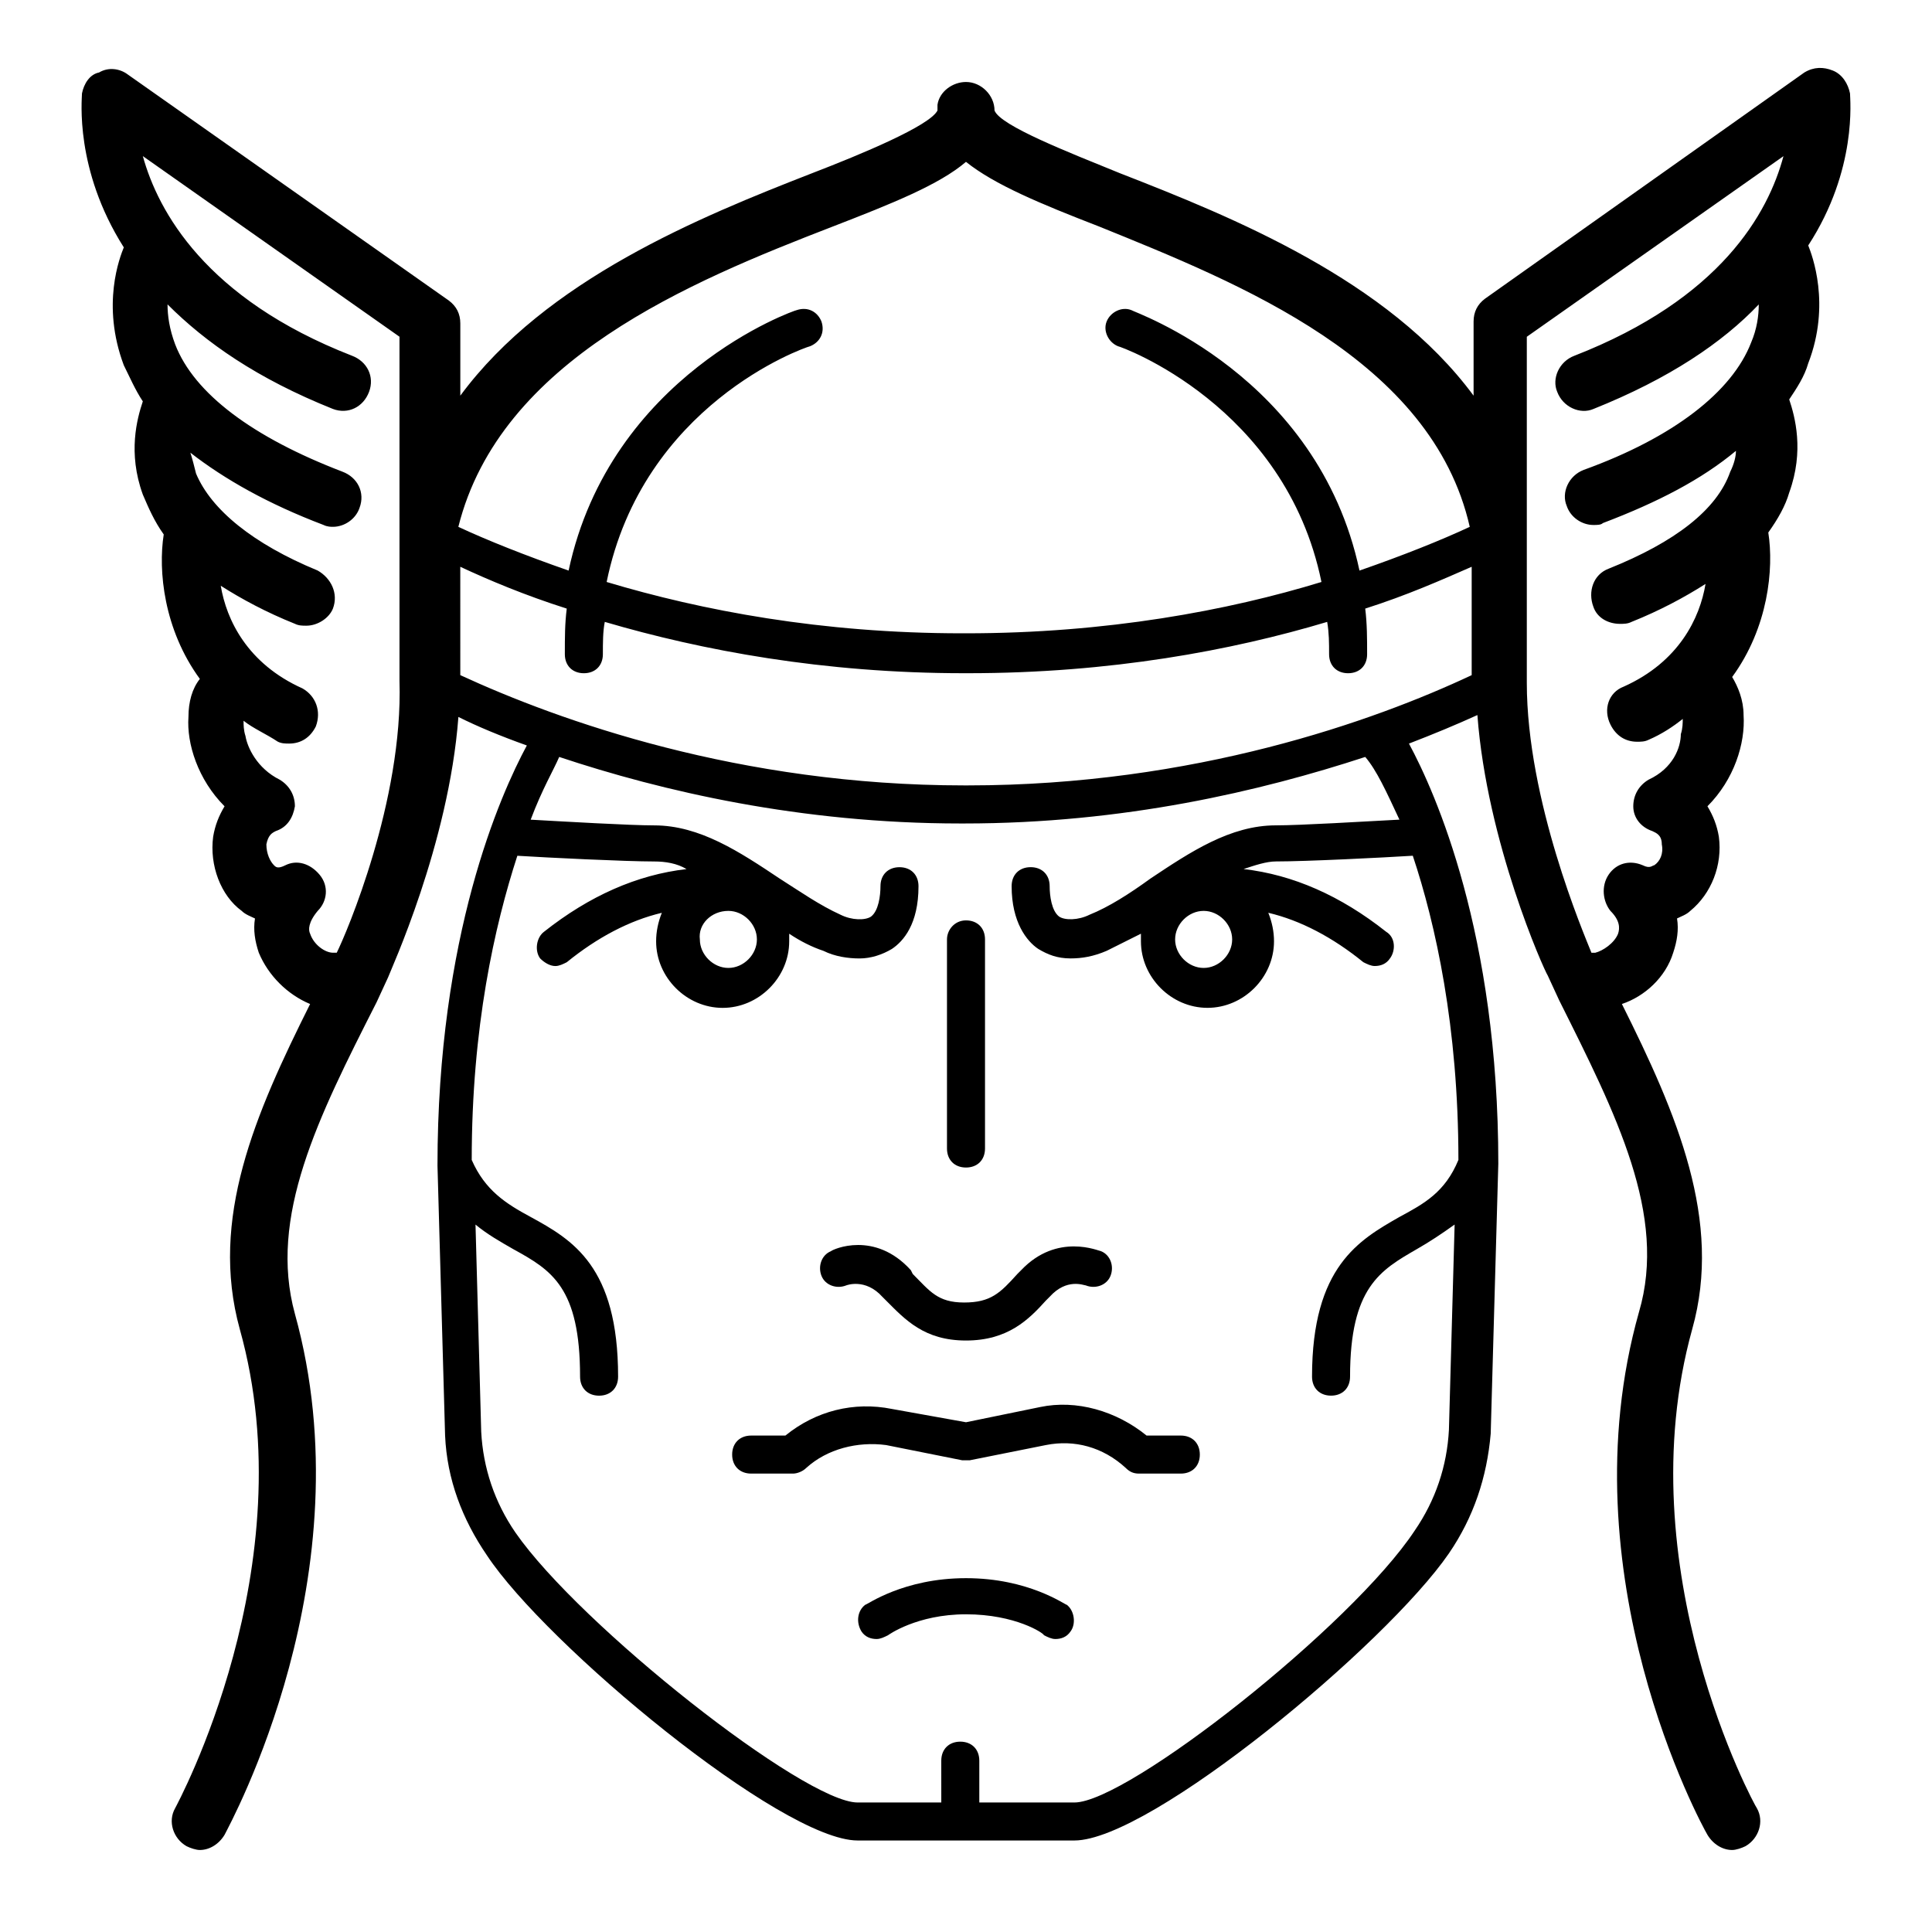 <?xml version="1.0" encoding="UTF-8"?>
<!-- Uploaded to: ICON Repo, www.iconrepo.com, Generator: ICON Repo Mixer Tools -->
<svg fill="#000000" width="800px" height="800px" version="1.1" viewBox="144 144 512 512" xmlns="http://www.w3.org/2000/svg">
 <g>
  <path d="m385.89 481.62-0.504-1.008c-9.574-10.578-20.656-5.543-21.16-5.039-2.519 1.008-3.527 4.031-2.519 6.551 1.008 2.519 4.031 3.527 6.551 2.519 0 0 5.039-2.016 9.574 3.023l1.008 1.008c5.039 5.039 10.078 10.578 21.16 10.578s16.625-5.543 21.16-10.578l1.008-1.008c4.535-5.039 9.07-3.023 9.574-3.023 2.519 1.008 5.543 0 6.551-2.519 1.008-2.519 0-5.543-2.519-6.551-0.504 0-11.586-5.039-21.16 5.039l-1.008 1.008c-4.535 5.039-7.055 7.559-14.105 7.559-7.059-0.004-9.074-3.027-13.609-7.559z"/>
  <path d="m400 562.23c-16.625 0-26.199 7.055-26.703 7.055-2.016 1.512-2.519 4.535-1.008 7.055 1.008 1.512 2.519 2.016 4.031 2.016 1.008 0 2.016-0.504 3.023-1.008 0 0 7.559-5.543 20.656-5.543s20.656 5.039 20.656 5.543c1.008 0.504 2.016 1.008 3.023 1.008 1.512 0 3.023-0.504 4.031-2.016 1.512-2.016 1.008-5.543-1.008-7.055-0.508-0.004-10.078-7.055-26.703-7.055z"/>
  <path d="m419.65 516.88-19.648 4.031-19.648-3.527c-10.078-2.016-20.152 0.504-28.215 7.055h-9.07c-3.023 0-5.039 2.016-5.039 5.039 0 3.023 2.016 5.039 5.039 5.039h11.082c1.008 0 2.519-0.504 3.527-1.512 5.543-5.039 13.602-7.055 21.16-6.047l20.152 4.031h1.008 1.008l20.152-4.031c7.559-1.512 15.113 0.504 21.16 6.047 1.008 1.008 2.016 1.512 3.527 1.512h11.082c3.023 0 5.039-2.016 5.039-5.039 0-3.023-2.016-5.039-5.039-5.039h-9.07c-8.055-6.551-18.637-9.574-28.207-7.559z"/>
  <path d="m394.96 392.95v55.418c0 3.023 2.016 5.039 5.039 5.039s5.039-2.016 5.039-5.039v-55.418c0-3.023-2.016-5.039-5.039-5.039s-5.039 2.519-5.039 5.039z"/>
  <path d="m634.27 168.75c-0.504-2.519-2.016-5.039-4.535-6.047s-5.039-1.008-7.559 0.504l-84.637 59.953c-2.016 1.512-3.023 3.527-3.023 6.047v19.648c-22.672-30.73-63.984-47.359-93.707-58.945-13.602-5.543-31.738-12.594-33.25-16.625 0-4.031-3.527-7.559-7.559-7.559-3.527 0-7.055 2.519-7.559 6.047v1.512c-2.016 4.031-20.152 11.586-33.25 16.625-29.727 11.586-70.535 28.215-93.203 58.945v-19.145c0-2.519-1.008-4.535-3.023-6.047l-85.145-59.953c-2.016-1.512-5.039-2.016-7.559-0.504-2.519 0.504-4.031 3.023-4.535 5.543 0 1.512-2.016 20.152 11.082 40.809-1.008 2.519-6.047 15.113 0 31.234 1.512 3.023 3.023 6.551 5.039 9.574-1.512 4.535-4.031 13.602 0 24.688 1.512 3.527 3.023 7.055 5.543 10.578-1.512 9.574 0 25.191 9.574 38.289-2.016 2.519-3.023 6.047-3.023 10.078-0.504 7.055 2.519 16.625 9.57 23.68-1.512 2.519-2.519 5.039-3.023 8.062-1.008 7.559 2.016 15.617 7.559 19.648 1.008 1.008 2.519 1.512 3.527 2.016-0.504 3.023 0 6.047 1.008 9.07 2.519 6.047 7.559 11.082 13.602 13.602-14.609 29.223-26.703 56.93-18.641 86.152 17.633 62.977-16.625 125.95-17.129 126.96-2.016 3.519-0.504 8.055 3.023 10.07 1.008 0.504 2.519 1.008 3.527 1.008 2.519 0 5.039-1.512 6.551-4.031 1.512-3.023 37.785-69.023 18.641-138.04-7.055-25.695 6.043-51.891 21.66-82.625l3.023-6.551c0.504-1.512 16.121-35.266 18.641-69.023 5.039 2.519 11.082 5.039 18.137 7.559-7.055 13.098-23.68 50.383-23.68 111.34l2.016 71.539c0.504 11.586 4.535 22.168 11.082 31.738 15.621 23.684 78.094 75.574 98.246 75.574h57.438c20.152 0 82.625-51.891 99.25-76.074 6.551-9.574 10.078-20.152 11.082-31.738l2.016-71.539c0-60.961-16.625-98.242-23.68-111.34 6.551-2.519 12.594-5.039 18.137-7.559 2.519 33.754 17.633 67.512 18.641 69.023l3.023 6.551c15.113 30.23 28.719 56.93 21.16 82.625-19.648 69.523 16.625 136.02 18.137 138.54s4.031 4.031 6.551 4.031c1.008 0 2.519-0.504 3.527-1.008 3.527-2.016 5.039-6.551 3.023-10.078-0.504-0.504-34.762-63.48-17.129-126.96 8.062-28.719-4.031-56.93-18.641-86.152 6.047-2.016 11.586-7.055 13.602-13.602 1.008-3.023 1.512-6.047 1.008-9.07 1.008-0.504 2.519-1.008 3.527-2.016 5.543-4.535 8.566-12.09 7.559-19.648-0.504-3.023-1.512-5.543-3.023-8.062 7.055-7.055 10.078-16.625 9.574-24.184 0-4.031-1.512-7.559-3.023-10.078 9.574-13.098 11.082-28.719 9.574-38.289 2.519-3.527 4.535-7.055 5.543-10.578 4.031-11.082 1.512-20.152 0-24.688 2.016-3.023 4.031-6.047 5.039-9.574 6.047-15.617 1.008-28.719 0-31.234 13.09-20.145 11.074-38.785 11.074-40.297zm-233.77 183.39h-0.504-0.504c-59.449 0-107.31-17.129-133.51-29.223l-0.004-28.715c7.559 3.527 17.129 7.559 28.215 11.082-0.504 4.031-0.504 7.559-0.504 12.09 0 3.023 2.016 5.039 5.039 5.039s5.039-2.016 5.039-5.039c0-3.023 0-6.047 0.504-8.566 25.695 7.559 57.938 13.602 95.219 13.602h0.504 0.504c37.785 0 70.031-6.047 95.219-13.602 0.504 3.023 0.504 5.543 0.504 8.566 0 3.023 2.016 5.039 5.039 5.039s5.039-2.016 5.039-5.039c0-4.031 0-8.062-0.504-12.09 11.082-3.527 20.152-7.559 28.215-11.082v28.719c-25.699 12.09-73.559 29.219-133.51 29.219zm-35.773-148.12c15.617-6.047 28.215-11.082 35.266-17.129 7.559 6.047 19.648 11.082 35.266 17.129 37.281 15.113 88.168 35.266 98.242 79.602-7.559 3.527-17.633 7.559-29.223 11.586-11.082-51.891-59.953-68.52-60.457-69.023-2.519-1.008-5.543 0.504-6.551 3.023-1.008 2.519 0.504 5.543 3.023 6.551 0.504 0 44.336 15.617 53.906 62.473-24.688 7.559-56.93 13.602-94.211 13.602h-0.504-0.504c-37.281 0-69.023-6.047-94.211-13.602 9.574-46.855 51.891-61.969 53.906-62.473 2.519-1.008 4.031-3.527 3.023-6.551-1.008-2.519-3.527-4.031-6.551-3.023-0.504 0-49.375 17.129-60.457 69.023-11.586-4.031-21.664-8.062-29.223-11.586 11.094-44.332 61.473-64.988 99.258-79.602zm-131.49 192.46h-1.008c-2.016 0-5.039-2.016-6.047-5.039-0.504-1.008-0.504-3.023 2.016-6.047 2.519-2.519 3.023-6.551 0.504-9.574s-6.047-4.031-9.07-2.519c-2.016 1.008-2.519 0.504-3.023 0-1.008-1.008-2.016-3.023-2.016-5.543 0.504-2.519 1.512-3.023 2.519-3.527 3.023-1.008 4.535-3.527 5.039-6.551 0-3.023-1.512-5.543-4.031-7.055-6.047-3.023-8.566-8.566-9.07-11.586-0.504-1.512-0.504-3.023-0.504-4.031 2.519 2.016 6.047 3.527 9.07 5.543 1.008 0.504 2.016 0.504 3.023 0.504 3.023 0 5.543-1.512 7.055-4.535 1.512-4.031 0-8.062-3.527-10.078-14.609-6.551-20.152-18.137-21.664-27.207 5.543 3.527 12.09 7.055 19.648 10.078 1.008 0.504 2.016 0.504 3.023 0.504 3.023 0 6.047-2.016 7.055-4.535 1.512-4.031-0.504-8.062-4.031-10.078-17.129-7.055-28.215-16.121-32.242-25.695-0.504-2.016-1.008-4.031-1.512-5.543 9.07 7.055 20.656 13.602 35.266 19.145 1.008 0.504 2.016 0.504 2.519 0.504 3.023 0 6.047-2.016 7.055-5.039 1.512-4.031-0.504-8.062-4.535-9.574-23.68-9.07-39.297-20.656-44.336-33.754-1.512-4.031-2.016-7.559-2.016-10.578 10.078 10.078 23.68 19.648 43.832 27.711 4.031 1.512 8.062-0.504 9.574-4.535 1.512-4.031-0.504-8.062-4.535-9.574-38.793-15.113-51.387-38.289-55.418-52.898l68.016 47.863v91.188c1.004 31.754-14.109 67.02-16.629 72.059zm281.63-35.266c-9.574 0.504-26.199 1.512-32.746 1.512-12.09 0-22.672 7.055-33.25 14.105-5.543 4.031-11.082 7.559-16.121 9.574-3.023 1.512-6.551 1.512-8.062 0.504-2.016-1.512-2.519-5.543-2.519-8.062 0-3.023-2.016-5.039-5.039-5.039-3.023 0-5.039 2.016-5.039 5.039 0 9.574 4.031 14.609 7.055 16.625 2.519 1.512 5.039 2.519 8.566 2.519 3.023 0 6.047-0.504 9.574-2.016 3.023-1.512 6.047-3.023 9.07-4.535v2.016c0 9.574 8.062 17.633 17.633 17.633 9.574 0 17.633-8.062 17.633-17.633 0-2.519-0.504-5.039-1.512-7.559 8.566 2.016 17.129 6.551 25.191 13.098 1.008 0.504 2.016 1.008 3.023 1.008 1.512 0 3.023-0.504 4.031-2.016 1.512-2.016 1.512-5.543-1.008-7.055-12.09-9.574-24.688-15.113-37.785-16.625 3.023-1.008 6.047-2.016 8.566-2.016 8.062 0 28.215-1.008 36.273-1.512 6.047 18.137 12.09 45.344 12.09 80.609-3.527 8.566-9.07 11.586-15.617 15.113-10.578 6.047-23.176 13.098-23.176 42.32 0 3.023 2.016 5.039 5.039 5.039 3.023 0 5.039-2.016 5.039-5.039 0-23.68 8.062-28.215 17.633-33.754 3.527-2.016 6.551-4.031 10.078-6.551l-1.512 54.41c-0.504 9.574-3.527 18.641-9.07 26.703-16.633 25.195-76.082 72.051-90.191 72.051h-25.191v-11.082c0-3.023-2.016-5.039-5.039-5.039s-5.039 2.016-5.039 5.039l0.004 11.082h-22.168c-14.105 0-73.555-46.855-90.688-71.539-5.543-8.062-8.566-17.129-9.07-26.703l-1.512-54.914c3.023 2.519 6.551 4.535 10.078 6.551 10.078 5.543 17.633 10.078 17.633 33.754 0 3.023 2.016 5.039 5.039 5.039 3.023 0 5.039-2.016 5.039-5.039 0-29.223-12.09-36.273-23.176-42.32-6.551-3.527-12.09-7.055-15.617-15.113 0-35.266 6.047-61.969 12.09-80.609 8.062 0.504 28.719 1.512 36.273 1.512 3.023 0 6.047 0.504 8.566 2.016-13.098 1.512-25.695 7.055-37.785 16.625-2.016 1.512-2.519 5.039-1.008 7.055 1.008 1.008 2.519 2.016 4.031 2.016 1.008 0 2.016-0.504 3.023-1.008 8.062-6.551 16.625-11.082 25.191-13.098-1.008 2.519-1.512 5.039-1.512 7.559 0 9.574 8.062 17.633 17.633 17.633 9.574 0 17.633-8.062 17.633-17.633v-2.016c3.023 2.016 6.047 3.527 9.07 4.535 3.023 1.512 6.551 2.016 9.574 2.016 3.023 0 6.047-1.008 8.566-2.519 3.023-2.016 7.055-6.551 7.055-16.625 0-3.023-2.016-5.039-5.039-5.039-3.023 0-5.039 2.016-5.039 5.039 0 2.519-0.504 6.551-2.519 8.062-1.512 1.008-5.039 1.008-8.062-0.504-5.543-2.519-10.578-6.047-16.121-9.574-10.578-7.055-21.16-14.105-33.25-14.105-6.551 0-23.68-1.008-32.746-1.512 3.023-8.062 6.047-13.098 7.559-16.625 27.207 9.07 63.984 17.633 106.3 17.633h0.504 0.504c42.32 0 78.594-8.566 106.3-17.633 3.012 3.516 5.531 9.059 9.059 16.617zm-51.891 24.18c4.031 0 7.559 3.527 7.559 7.559s-3.527 7.559-7.559 7.559-7.559-3.527-7.559-7.559 3.527-7.559 7.559-7.559zm-125.95 0c4.031 0 7.559 3.527 7.559 7.559s-3.527 7.559-7.559 7.559-7.559-3.527-7.559-7.559c-0.504-4.031 3.023-7.559 7.559-7.559zm243.84-34.762c-2.519 1.512-4.031 4.031-4.031 7.055 0 3.023 2.016 5.543 5.039 6.551 1.008 0.504 2.519 1.008 2.519 3.527 0.504 2.519-0.504 4.535-2.016 5.543-0.504 0-1.008 1.008-3.023 0-3.527-1.512-7.055-0.504-9.07 2.519-2.016 3.023-1.512 7.055 0.504 9.574 2.519 2.519 2.519 4.535 2.016 6.047-1.008 2.519-4.031 4.535-6.047 5.039h-1.008c-2.016-5.039-17.129-40.305-17.129-71.539v-91.703l68.016-47.863c-4.031 15.113-16.625 37.785-55.418 52.898-4.031 1.512-6.047 6.047-4.535 9.574 1.512 4.031 6.047 6.047 9.574 4.535 20.152-8.062 34.258-17.633 43.832-27.711 0 3.023-0.504 6.551-2.016 10.078-5.039 13.098-20.656 25.191-44.336 33.754-4.031 1.512-6.047 6.047-4.535 9.574 1.008 3.023 4.031 5.039 7.055 5.039 1.008 0 2.016 0 2.519-0.504 14.609-5.543 26.199-11.586 35.266-19.145 0 1.512-0.504 3.527-1.512 5.543-3.527 10.078-14.609 18.641-32.242 25.695-4.031 1.512-5.543 6.047-4.031 10.078 1.008 3.023 4.031 4.535 7.055 4.535 1.008 0 2.016 0 3.023-0.504 7.559-3.023 14.105-6.551 19.648-10.078-1.512 9.07-7.055 20.656-21.664 27.207-4.031 1.512-5.543 6.047-3.527 10.078 1.512 3.023 4.031 4.535 7.055 4.535 1.008 0 2.016 0 3.023-0.504 3.527-1.512 6.551-3.527 9.07-5.543 0 1.008 0 2.519-0.504 4.031-0.008 3.516-2.023 9.059-8.57 12.082z"/>
 </g>
</svg>